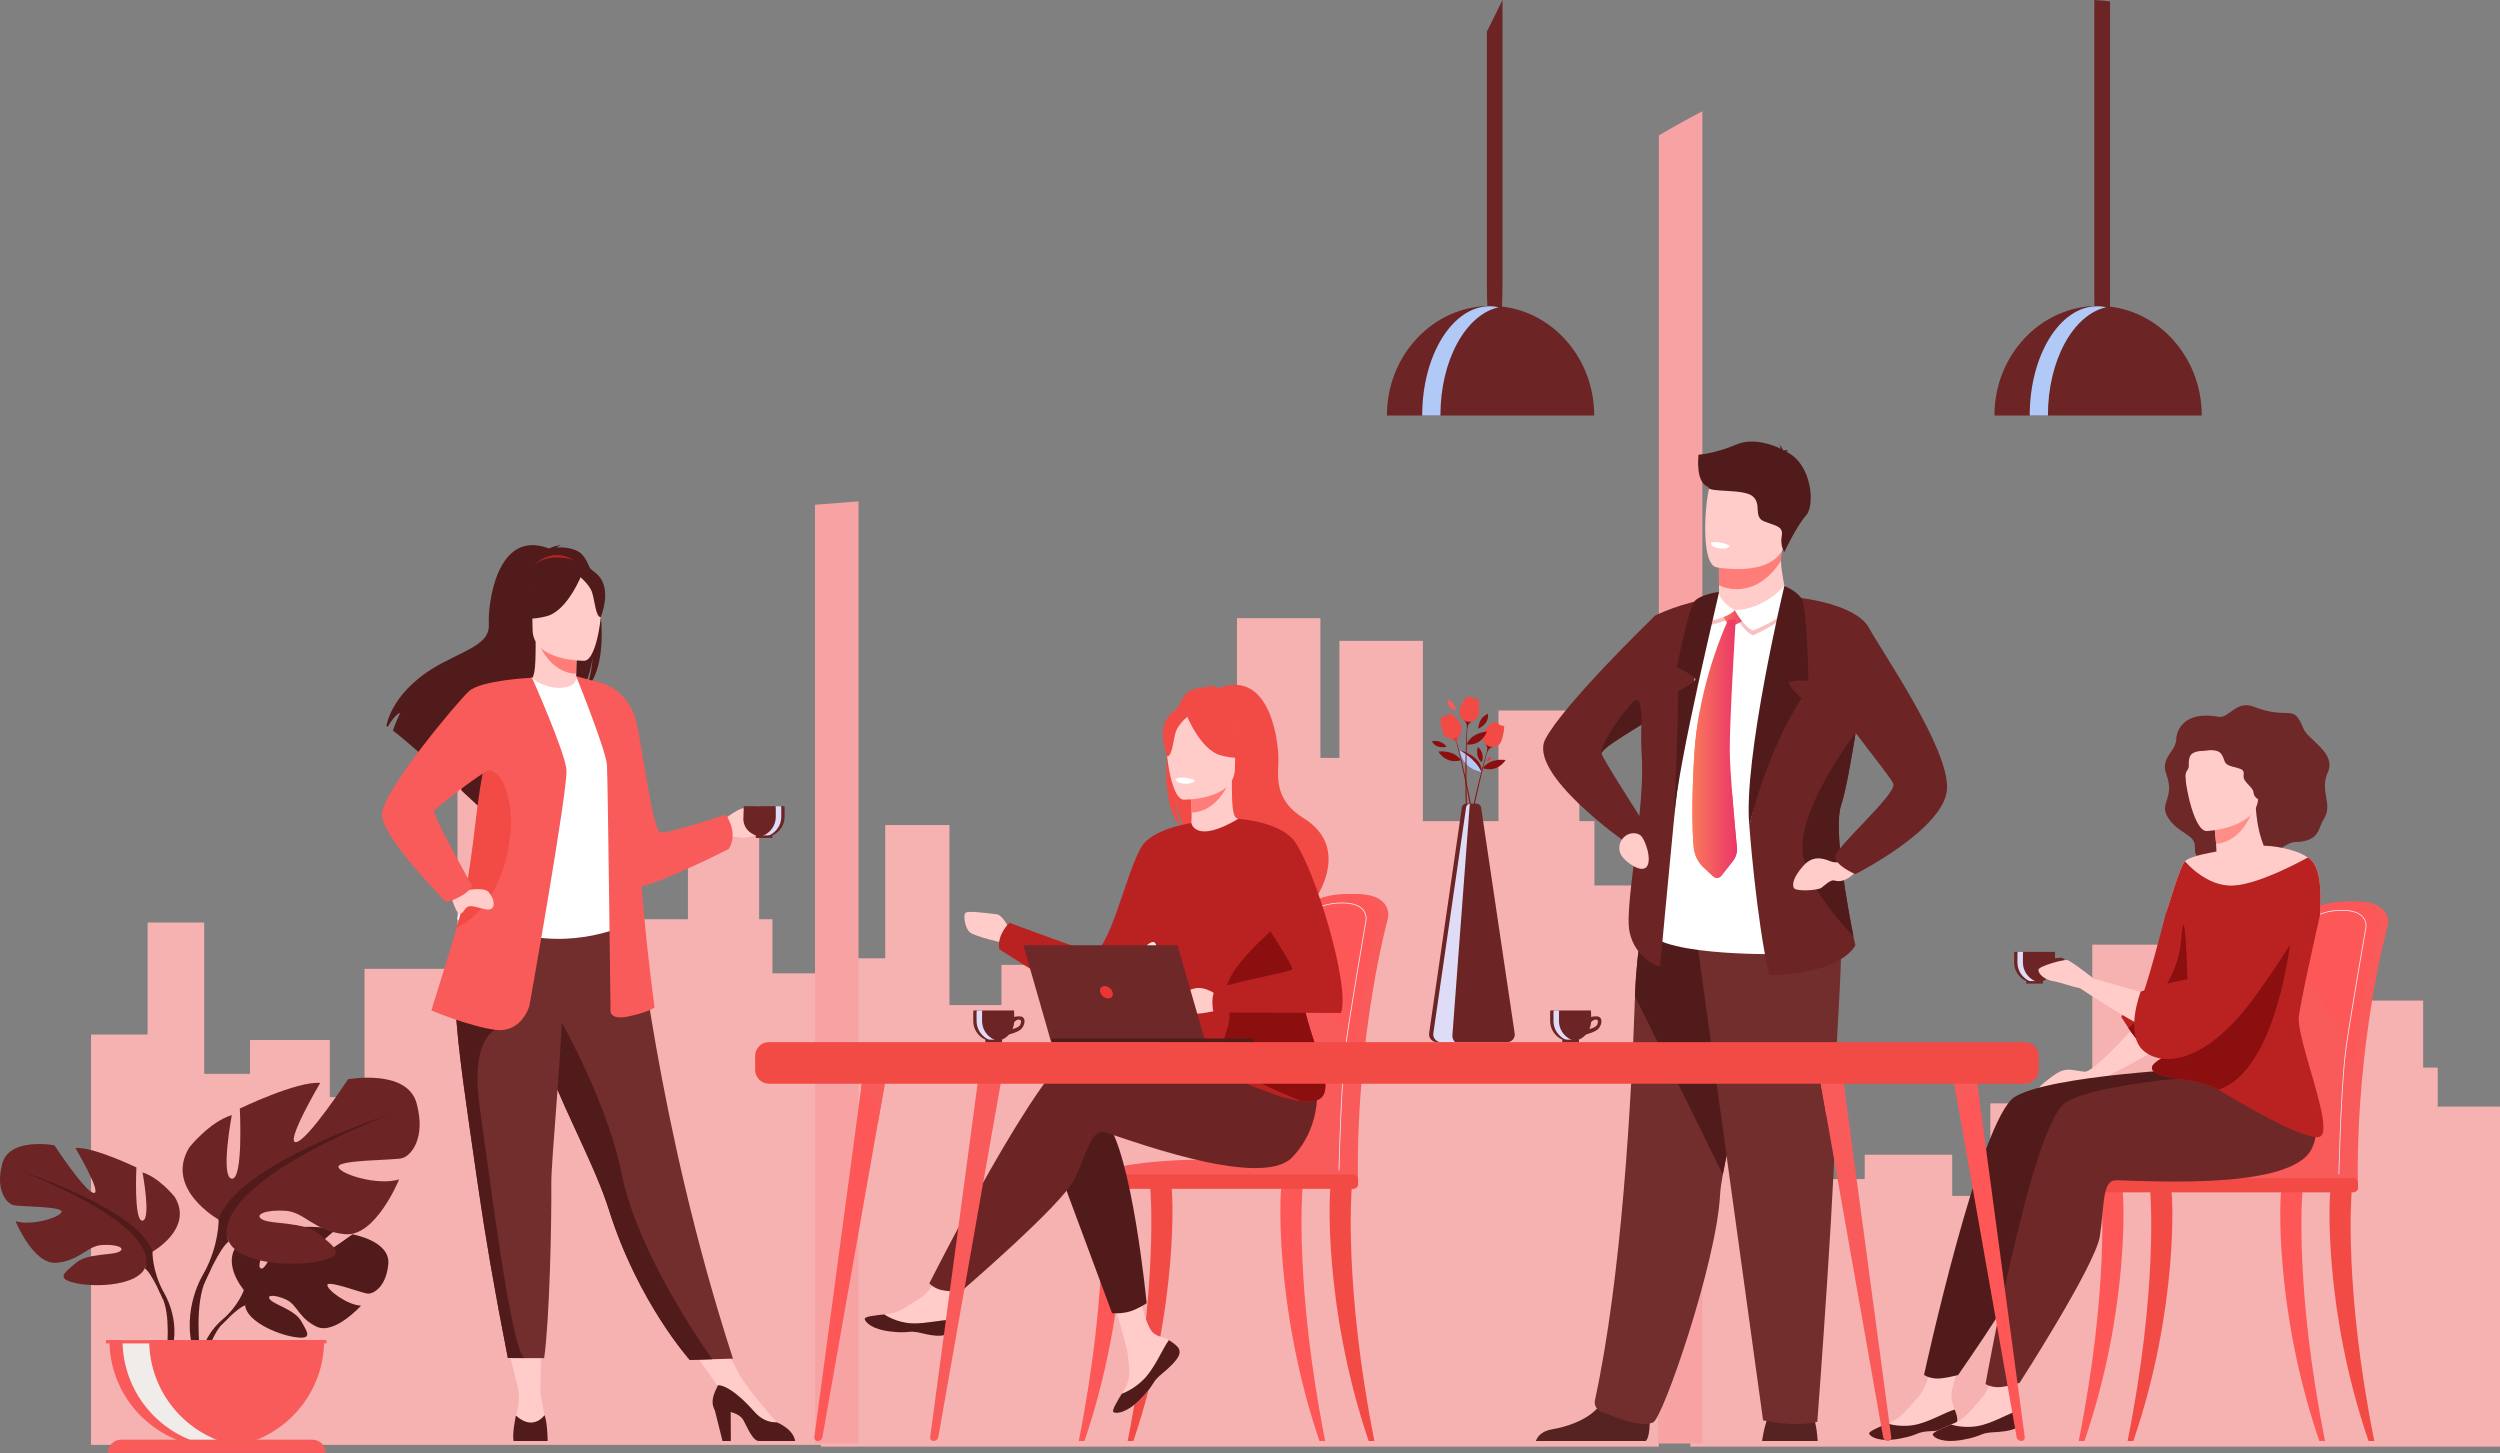 <svg width="597" height="347" viewBox="0 0 597 347" fill="none" xmlns="http://www.w3.org/2000/svg">
<rect x="0" y="0" width="597" height="347" fill="#808080" stroke="none"/>
<path d="M380.749 211.449V196.085H377.147V169.668H357.835V196.085H339.779V153.039H319.854V180.983H315.311V147.622H295.387V210.171H270.188V246.646H260.773V230.408H239.147V240.012H226.73V197.016H211.392V228.841H196.054V345.45H211.392H224.539H226.73H239.147H246.165H257.406H260.773H270.188H279.033H295.387H300.395H310.36H315.311H319.854H330.284H337.384H339.779H357.835H376.825H377.147H380.749H396.137V211.449H380.749Z" fill="#F6B1B1"/>
<path d="M596.999 264.256V345.449H403.649V274.793H418.47V255.512H433.291V281.564H445.292V275.742H466.189V285.582H475.29V263.481H499.64V225.581H518.893V245.794H523.284V228.863H542.539V254.947H559.985V238.94H578.65V254.947H582.129V264.256H596.999Z" fill="#F6B1B1"/>
<path d="M198.015 232.426V345.038H21.74V247.045H35.253V220.301H48.765V256.432H59.704V248.359H78.76V262.007H87.053V231.355H109.252V178.791H126.806V206.826H130.809V183.341H148.362V219.516H164.271V197.317H181.286V219.516H184.459V232.426H198.015Z" fill="#F6B1B1"/>
<path d="M406.523 26.578V344.711H396.136V32.349C399.507 30.351 402.962 28.424 406.523 26.578Z" fill="#F8A3A3"/>
<path d="M205.006 119.724V340.216V344.711H194.621V340.216V120.541L205.006 119.724Z" fill="#F8A3A3"/>
<path d="M358.795 0V67.65C358.795 76.162 358.012 83.106 357.054 83.106H356.806C355.848 83.106 355.065 76.162 355.065 67.65V7.545C356.311 5.028 357.555 2.51 358.795 0Z" fill="#6C2424"/>
<path d="M355.947 73.05C342.277 73.05 331.195 84.767 331.195 99.222H380.698C380.698 84.767 369.617 73.05 355.947 73.05Z" fill="#6C2424"/>
<path d="M357.919 73.369C357.207 73.214 356.482 73.132 355.745 73.132C346.838 73.132 339.618 84.813 339.618 99.222H343.966C343.966 86.006 350.041 75.087 357.919 73.369Z" fill="#B1C9F6"/>
<path d="M503.879 0.327V71.397C503.879 72.02 503.87 72.63 503.855 73.224C503.722 78.767 502.995 83.028 502.124 83.028H501.875C501.068 83.028 500.385 79.36 500.185 74.407C500.167 73.999 500.153 73.582 500.144 73.157C500.144 73.128 500.141 73.099 500.141 73.067C500.13 72.523 500.124 71.964 500.124 71.397V0C501.389 0.081 502.64 0.191 503.879 0.327Z" fill="#6C2424"/>
<path d="M501.024 73.05C487.354 73.05 476.272 84.767 476.272 99.222H525.776C525.776 84.767 514.694 73.05 501.024 73.05Z" fill="#6C2424"/>
<path d="M502.995 73.369C502.284 73.214 501.559 73.132 500.822 73.132C491.915 73.132 484.695 84.813 484.695 99.222H489.043C489.043 86.006 495.117 75.087 502.995 73.369Z" fill="#B1C9F6"/>
<path d="M58.236 308.062C58.236 308.062 51.995 300.781 57.851 296.156C57.851 296.156 62.129 293.567 65.617 293.777C65.617 293.777 60.674 302.064 62.273 302.889C63.872 303.713 67.114 293.257 67.114 293.257C67.114 293.257 76.849 292.313 79.98 293.819C79.98 293.819 71.659 300.628 73.411 301.034C75.164 301.439 84.152 294.755 84.152 294.755C84.152 294.755 93.212 296.297 92.729 301.824C92.246 307.351 89.124 309.057 87.752 308.91C86.38 308.763 78.354 305.7 78.179 306.824C78.004 307.948 82.835 311.622 86.219 311.794C86.219 311.794 79.832 318.838 75.586 316.805C71.341 314.772 70.979 311.549 68.332 310.341C65.686 309.132 63.427 309.135 64.52 310.368C65.612 311.601 70.402 312.799 71.915 315.476C73.428 318.152 74.786 319.958 70.394 319.297C66.002 318.636 58.863 315.422 58.549 311.742C58.236 308.062 58.236 308.062 58.236 308.062Z" fill="#511B1B"/>
<path d="M88.278 301.973C88.278 301.973 63.67 301.025 58.236 308.062C58.236 308.062 57.034 311.661 53.336 314.939L52.76 316.51C52.76 316.51 57.024 312.014 58.55 311.742C58.55 311.742 56.164 303.023 88.278 301.973Z" fill="#511B1B"/>
<path d="M53.336 314.939C53.336 314.939 48.054 318.845 47.688 325.824L48.646 325.91C48.646 325.91 50.333 318.693 53.382 315.871C56.431 313.049 53.336 314.939 53.336 314.939Z" fill="#511B1B"/>
<path d="M36.415 298.905C36.415 298.905 46.343 293.345 41.71 285.8C41.71 285.8 38.004 281.167 34.032 279.976C34.032 279.976 36.15 291.227 34.032 291.492C31.915 291.757 32.576 278.784 32.576 278.784C32.576 278.784 22.119 273.754 18.016 274.151C18.016 274.151 24.502 285.138 22.384 284.873C20.266 284.609 12.986 273.49 12.986 273.49C12.986 273.49 2.264 271.504 0.543 277.858C-1.178 284.212 1.602 287.388 3.19 287.785C4.779 288.183 14.971 288.05 14.706 289.374C14.442 290.697 7.558 292.815 3.72 291.624C3.72 291.624 7.956 302.081 13.515 301.552C19.075 301.022 20.796 297.581 24.237 297.316C27.679 297.051 30.194 297.978 28.473 298.904C26.752 299.831 20.928 299.208 18.148 301.571C15.368 303.934 13.118 305.391 18.28 306.449C23.443 307.508 32.709 306.847 34.562 302.875C36.415 298.905 36.415 298.905 36.415 298.905Z" fill="#6C2424"/>
<path d="M5.44 279.844C5.44 279.844 33.238 288.845 36.415 298.905C36.415 298.905 36.282 303.405 39.062 308.568V310.553C39.062 310.553 36.15 303.803 34.562 302.876C34.562 302.876 40.783 294.14 5.44 279.844Z" fill="#511B1B"/>
<path d="M39.062 308.568C39.062 308.568 43.349 315.078 40.905 323.002L39.802 322.706C39.802 322.706 40.873 313.978 38.63 309.588C36.388 305.198 39.062 308.568 39.062 308.568Z" fill="#511B1B"/>
<path d="M52.21 291.238C52.21 291.238 39.123 283.909 45.23 273.963C45.23 273.963 50.116 267.856 55.35 266.286C55.35 266.286 52.559 281.117 55.35 281.466C58.142 281.815 57.27 264.716 57.27 264.716C57.27 264.716 71.054 258.085 76.463 258.609C76.463 258.609 67.914 273.091 70.705 272.742C73.497 272.393 83.094 257.736 83.094 257.736C83.094 257.736 97.227 255.119 99.496 263.494C101.764 271.87 98.1 276.057 96.006 276.581C93.912 277.104 80.477 276.93 80.826 278.675C81.175 280.42 90.248 283.212 95.308 281.641C95.308 281.641 89.724 295.425 82.396 294.728C75.067 294.03 72.799 289.493 68.262 289.144C63.725 288.795 60.41 290.016 62.679 291.238C64.947 292.459 72.625 291.638 76.289 294.753C79.953 297.869 82.919 299.788 76.114 301.184C69.309 302.58 57.095 301.707 54.652 296.473C52.21 291.238 52.21 291.238 52.21 291.238Z" fill="#6C2424"/>
<path d="M93.04 266.111C93.04 266.111 56.397 277.977 52.209 291.238C52.209 291.238 52.384 297.17 48.72 303.975V306.593C48.72 306.593 52.558 297.694 54.652 296.472C54.652 296.472 46.451 284.956 93.04 266.111Z" fill="#511B1B"/>
<path d="M48.72 303.975C48.72 303.975 43.069 312.556 46.291 323.002L47.744 322.611C47.744 322.611 46.333 311.106 49.29 305.32C52.246 299.533 48.72 303.975 48.72 303.975Z" fill="#511B1B"/>
<path d="M51.769 345.654C65.927 345.654 77.404 334.177 77.404 320.019H26.135C26.135 334.177 37.612 345.654 51.769 345.654Z" fill="#F95A5A"/>
<path d="M58.077 345.458C57.034 345.588 55.971 345.654 54.892 345.654C40.735 345.654 29.259 334.176 29.259 320.019H35.627C35.627 333.098 45.422 343.889 58.077 345.458Z" fill="#EFECEA"/>
<path d="M77.757 346.958H25.78C25.78 345.212 27.196 343.796 28.943 343.796H74.595C76.341 343.796 77.757 345.212 77.757 346.958Z" fill="#F95A5A"/>
<path d="M77.986 320.019H25.291V320.805H77.986V320.019Z" fill="#F95A5A"/>
<path d="M544.626 265.255C545.092 253.959 546.096 244.132 547.297 237.28C549.213 226.356 550.937 220.071 550.957 220.004C551.209 219.044 554.854 215.157 562.957 215.277C571.06 215.397 570.292 220.494 570.292 220.494C570.293 220.667 570.27 220.827 570.234 220.947C570.156 221.21 562.717 247.813 563.039 282.161C563.044 282.644 563.099 283.477 563.064 284.032C563.064 284.035 544.286 284.51 544.281 284.032C543.626 281.03 543.945 272.712 544.626 265.255Z" fill="#F95A5A"/>
<path d="M542.265 281.992C542.271 282.47 542.527 282.853 542.84 282.853H542.847C543.159 282.846 543.408 282.463 543.412 281.992H559.505C559.511 282.47 559.767 282.853 560.079 282.853H560.086C560.404 282.846 560.657 282.45 560.653 281.966C560.559 272.134 561.128 262.953 561.988 254.849C564.127 234.641 568.082 221.134 568.139 220.947C568.174 220.827 568.197 220.666 568.197 220.494C568.197 220.494 568.965 215.397 560.863 215.276C552.758 215.156 549.113 219.044 548.861 220.004C548.846 220.055 547.87 223.614 546.572 230.012C546.142 232.131 545.678 234.562 545.201 237.279C544.001 244.132 542.997 253.959 542.531 265.254C541.85 272.712 541.611 278.991 542.265 281.992Z" fill="#FD5757"/>
<path d="M542.265 281.992C542.271 282.47 542.527 282.853 542.84 282.853H542.847C543.159 282.846 543.408 282.463 543.412 281.992H559.505C559.511 282.47 559.767 282.853 560.079 282.853H560.086C560.404 282.846 560.657 282.45 560.653 281.966C560.559 272.134 561.128 262.953 561.988 254.849C559.327 242.025 549.044 232.215 546.572 230.011C546.142 232.131 545.678 234.561 545.201 237.278C544.001 244.131 542.997 253.958 542.531 265.254C541.85 272.712 541.611 278.991 542.265 281.992Z" fill="#F95A5A"/>
<path d="M558.484 281.828L558.44 281.797C558.426 281.787 558.416 281.781 558.411 281.716L558.401 281.716C558.405 281.581 558.364 281.474 558.275 281.383C557.768 280.866 555.819 280.887 553.348 280.915C550.655 280.945 547.303 280.983 543.96 280.405C542.233 280.106 543.398 266.983 544.626 254.706C544.834 252.621 544.999 250.974 545.073 250.005C545.873 239.56 550.494 221.025 550.537 220.879C550.742 220.098 553.521 217.203 559.547 217.299C561.826 217.333 563.442 217.892 564.348 218.961C565.264 220.041 565.097 221.233 565.089 221.283C565.091 221.399 565.074 221.528 565.043 221.632C565.019 221.733 560.853 245.709 560.173 251.462C559.05 260.954 558.604 280.577 558.584 281.673C558.585 281.686 558.584 281.7 558.584 281.714L558.582 281.769L558.484 281.828ZM554.889 280.72C556.691 280.72 557.962 280.801 558.406 281.255C558.407 281.256 558.407 281.256 558.408 281.257C558.415 280.804 558.439 279.958 558.484 278.362C558.537 276.485 558.628 273.553 558.76 270.247C558.991 264.461 559.393 256.501 559.991 251.441C560.688 245.546 564.846 221.655 564.868 221.58C564.893 221.494 564.908 221.38 564.907 221.27C564.91 221.244 565.069 220.092 564.206 219.076C563.335 218.051 561.767 217.515 559.544 217.482C553.619 217.404 550.912 220.174 550.714 220.929C550.668 221.1 546.058 239.555 545.256 250.02C545.182 250.991 545.017 252.638 544.809 254.724C543.99 262.906 542.287 279.929 543.991 280.224C547.317 280.8 550.659 280.761 553.346 280.732C553.894 280.725 554.411 280.72 554.889 280.72Z" fill="#EBEEFC"/>
<path d="M561.843 282.854H498.749C498.749 282.854 500.219 276.989 536.758 277.863C562.616 278.481 561.843 282.854 561.843 282.854Z" fill="#F95A5A"/>
<path d="M566.978 344.112C559.663 307.583 561.544 285.168 561.553 284.886C561.571 284.324 560.52 283.813 559.955 283.795C559.383 283.785 556.858 283.629 556.566 284.11C556.183 284.74 554.71 312.358 565.613 344.112H566.978Z" fill="#F24B46"/>
<path d="M508.068 344.112C515.384 307.583 513.503 285.168 513.493 284.886C513.475 284.324 514.526 283.813 515.091 283.795C515.664 283.785 518.189 283.629 518.481 284.11C518.864 284.74 520.337 312.358 509.434 344.112H508.068Z" fill="#F24B46"/>
<path d="M496.394 344.112C503.709 307.583 501.828 285.168 501.819 284.886C501.8 284.324 502.851 283.813 503.416 283.795C503.989 283.785 506.514 283.629 506.806 284.11C507.189 284.74 508.662 312.358 497.759 344.112H496.394Z" fill="#FD5757"/>
<path d="M555.225 344.112C547.91 307.583 549.791 285.168 549.8 284.886C549.818 284.324 548.767 283.813 548.202 283.795C547.63 283.785 545.105 283.629 544.813 284.11C544.43 284.74 542.957 312.358 553.86 344.112H555.225Z" fill="#FD5757"/>
<path d="M498.546 284.726H561.97C562.59 284.726 563.097 284.219 563.097 283.599V282.465C563.097 281.846 562.59 281.338 561.97 281.338H498.546C497.926 281.338 497.419 281.846 497.419 282.466V283.599C497.419 284.219 497.926 284.726 498.546 284.726Z" fill="#F24B46"/>
<path d="M305.848 264.159C306.314 252.706 307.317 242.744 308.519 235.797C310.434 224.722 312.159 218.35 312.178 218.283C312.431 217.308 316.075 213.368 324.179 213.49C332.282 213.611 331.514 218.779 331.514 218.779C331.514 218.954 331.491 219.117 331.455 219.238C331.377 219.505 323.939 246.475 324.261 281.298C324.265 281.787 324.32 282.633 324.286 283.195C324.286 283.198 305.507 283.68 305.503 283.195C304.848 280.152 305.167 271.719 305.848 264.159Z" fill="#F95A5A"/>
<path d="M303.487 281.127C303.493 281.612 303.749 282.001 304.061 282.001H304.069C304.381 281.994 304.63 281.605 304.634 281.127H320.727C320.732 281.612 320.988 282.001 321.301 282.001H321.308C321.626 281.994 321.878 281.592 321.875 281.101C321.781 271.133 322.35 261.825 323.21 253.61C325.349 233.122 329.304 219.429 329.36 219.239C329.396 219.117 329.418 218.955 329.418 218.779C329.418 218.779 330.187 213.612 322.084 213.49C313.98 213.367 310.335 217.309 310.083 218.283C310.068 218.334 309.091 221.942 307.794 228.428C307.363 230.577 306.9 233.041 306.423 235.796C305.222 242.743 304.218 252.707 303.753 264.158C303.072 271.718 302.833 278.084 303.487 281.127Z" fill="#FD5757"/>
<path d="M303.487 281.127C303.493 281.612 303.749 282.001 304.061 282.001H304.069C304.381 281.994 304.63 281.605 304.634 281.127H320.727C320.732 281.612 320.988 282.001 321.3 282.001H321.308C321.626 281.994 321.878 281.592 321.875 281.101C321.781 271.133 322.35 261.825 323.21 253.61C320.549 240.608 310.266 230.663 307.794 228.429C307.363 230.577 306.9 233.042 306.423 235.796C305.222 242.744 304.218 252.707 303.753 264.158C303.072 271.718 302.833 278.084 303.487 281.127Z" fill="#F95A5A"/>
<path d="M319.706 280.96L319.661 280.929C319.648 280.92 319.638 280.912 319.632 280.848L319.622 280.847C319.627 280.708 319.584 280.6 319.493 280.506C318.982 279.984 317.035 280.006 314.57 280.035C311.877 280.064 308.525 280.103 305.182 279.517C303.454 279.214 304.619 265.912 305.847 253.468C306.055 251.353 306.22 249.681 306.295 248.698C307.09 238.166 311.715 219.319 311.758 219.17C311.963 218.378 314.742 215.443 320.769 215.54C323.035 215.574 324.645 216.134 325.554 217.206C326.489 218.306 326.32 219.527 326.312 219.579C326.314 219.697 326.297 219.827 326.266 219.933C326.241 220.035 322.077 244.339 321.396 250.175C320.275 259.781 319.827 279.696 319.807 280.804C319.808 280.817 319.807 280.831 319.807 280.845L319.805 280.9L319.706 280.96ZM316.112 279.837C317.91 279.837 319.178 279.92 319.625 280.377C319.627 280.378 319.628 280.38 319.629 280.381C319.636 279.922 319.66 279.064 319.705 277.447C319.758 275.544 319.849 272.571 319.981 269.219C320.213 263.353 320.614 255.284 321.213 250.154C321.909 244.189 326.067 219.957 326.089 219.88C326.115 219.793 326.129 219.678 326.129 219.566C326.131 219.54 326.292 218.358 325.411 217.323C324.537 216.296 322.974 215.758 320.767 215.725C320.675 215.724 320.583 215.723 320.494 215.723C314.762 215.723 312.132 218.466 311.937 219.219C311.891 219.392 307.279 238.114 306.479 248.712C306.405 249.697 306.24 251.369 306.031 253.486C305.213 261.78 303.511 279.036 305.214 279.335C308.54 279.918 311.883 279.88 314.569 279.85C315.117 279.843 315.633 279.837 316.112 279.837Z" fill="#EBEEFC"/>
<path d="M323.064 282.001H259.971C259.971 282.001 261.44 276.055 297.98 276.941C323.838 277.568 323.064 282.001 323.064 282.001Z" fill="#F95A5A"/>
<path d="M328.199 344.106C320.883 307.072 322.764 284.347 322.774 284.061C322.792 283.491 321.741 282.973 321.176 282.955C320.604 282.945 318.079 282.786 317.786 283.274C317.404 283.914 315.93 311.913 326.833 344.106H328.199V344.106Z" fill="#F24B46"/>
<path d="M269.29 344.106C276.606 307.072 274.724 284.347 274.715 284.061C274.697 283.491 275.748 282.973 276.313 282.955C276.885 282.945 279.41 282.786 279.702 283.274C280.085 283.914 281.558 311.913 270.655 344.106H269.29V344.106Z" fill="#F24B46"/>
<path d="M257.615 344.106C264.931 307.072 263.05 284.347 263.04 284.061C263.022 283.491 264.073 282.973 264.638 282.955C265.21 282.945 267.735 282.786 268.027 283.274C268.41 283.914 269.884 311.913 258.981 344.106H257.615V344.106Z" fill="#FD5757"/>
<path d="M316.447 344.106C309.131 307.072 311.012 284.347 311.022 284.061C311.04 283.491 309.989 282.973 309.424 282.955C308.852 282.945 306.327 282.786 306.034 283.274C305.652 283.914 304.178 311.913 315.081 344.106H316.447V344.106Z" fill="#FD5757"/>
<path d="M259.777 283.899H323.182C323.807 283.899 324.319 283.387 324.319 282.762V281.601C324.319 280.976 323.807 280.464 323.182 280.464H259.777C259.152 280.464 258.641 280.976 258.641 281.601V282.762C258.641 283.387 259.152 283.899 259.777 283.899Z" fill="#F24B46"/>
<path d="M347.028 234.105C347.028 234.105 352.242 236.221 355.947 230.904C355.947 230.904 349.932 229.884 347.028 234.105Z" fill="#EB3636"/>
<path d="M346.661 231.923C346.661 231.923 346.296 230.061 344.11 229.997C344.11 229.997 344.933 231.883 346.661 231.923Z" fill="#EB3636"/>
<path d="M347.761 221.02C347.761 221.02 350.288 221.29 351.235 218.52C351.235 218.52 348.497 218.825 347.761 221.02Z" fill="#EB3636"/>
<path d="M353.759 184.399C348.659 183.305 348.572 179.133 348.572 179.133C354.579 181.031 353.759 184.399 353.759 184.399Z" fill="#8B0F0F"/>
<path d="M354.109 183.448C354.109 183.448 357.292 184.739 359.554 181.494C359.554 181.494 355.882 180.871 354.109 183.448Z" fill="#8B0F0F"/>
<path d="M347.128 246.341L346.468 247.099C346.369 247.215 346.178 247.143 346.179 246.99C346.216 225.516 348.942 206.437 351.233 195.181C353.732 182.895 356.266 175.632 356.292 175.561C356.266 175.632 353.98 183.012 351.489 195.262C349.196 206.537 346.572 221.274 347.236 246.051C347.239 246.157 347.197 246.261 347.128 246.341Z" fill="#8B0F0F"/>
<path d="M356.249 172.633C355.436 173.287 352.321 176.073 355.342 178.222C355.342 178.222 357.658 178.955 358.425 177.171C359.011 175.809 359.169 174.291 359.211 173.648C359.222 173.48 359.096 173.338 358.929 173.323C358.751 173.307 358.513 173.267 358.275 173.175C357.989 173.064 357.843 172.631 357.456 172.536C357.213 172.476 356.966 172.425 356.683 172.45C356.524 172.464 356.374 172.533 356.249 172.633Z" fill="#F24B46"/>
<path d="M354.52 177.444C354.52 177.444 355.441 178.184 355.1 179.365L355.091 179.802C355.091 179.802 355.337 178.709 356.468 178.371C356.468 178.371 355.448 178.484 354.52 177.444Z" fill="#8B0F0F"/>
<path d="M353.759 184.399C348.659 183.305 348.572 179.133 348.572 179.133C348.572 179.133 352.612 181.352 353.759 184.399Z" fill="#B1C9F6"/>
<path d="M348.859 181.541C348.859 181.541 345.652 182.768 343.455 179.478C343.455 179.478 347.138 178.929 348.859 181.541Z" fill="#8B0F0F"/>
<path d="M354.58 244.562L355.223 245.333C355.321 245.45 355.512 245.382 355.515 245.23C355.908 223.759 353.564 204.63 351.5 193.33C349.247 180.996 346.859 173.684 346.835 173.612C346.859 173.684 348.997 181.108 351.242 193.405C353.309 204.725 355.637 219.511 354.477 244.27C354.472 244.376 354.511 244.48 354.58 244.562Z" fill="#8B0F0F"/>
<path d="M346.937 170.686C347.737 171.356 350.795 174.204 347.731 176.292C347.731 176.292 345.401 176.979 344.67 175.18C344.112 173.806 343.984 172.285 343.954 171.641C343.947 171.474 344.076 171.335 344.243 171.323C344.422 171.31 344.66 171.275 344.9 171.187C345.189 171.082 345.343 170.652 345.732 170.564C345.976 170.51 346.224 170.464 346.506 170.494C346.665 170.512 346.814 170.583 346.937 170.686Z" fill="#F24B46"/>
<path d="M348.569 175.531C348.569 175.531 347.632 176.252 347.95 177.439L347.95 177.876C347.95 177.876 347.726 176.779 346.603 176.418C346.603 176.418 347.62 176.552 348.569 175.531Z" fill="#EB3636"/>
<path d="M350.218 177.78C350.218 177.78 353.605 178.347 355.105 174.687C355.105 174.687 351.386 174.879 350.218 177.78Z" fill="#8B0F0F"/>
<path d="M357.12 240.683L356.642 241.567C356.57 241.701 356.369 241.672 356.336 241.523C351.689 220.558 350.19 201.344 349.97 189.859C349.73 177.324 350.619 169.683 350.629 169.607C350.619 169.683 349.998 177.383 350.238 189.882C350.458 201.386 351.111 216.34 357.162 240.376C357.188 240.479 357.17 240.589 357.12 240.683Z" fill="#8B0F0F"/>
<path d="M349.948 166.76C349.297 167.576 346.864 170.974 350.282 172.412C350.282 172.412 352.702 172.623 353.062 170.714C353.336 169.258 353.16 167.741 353.061 167.105C353.035 166.939 352.881 166.828 352.714 166.849C352.537 166.872 352.296 166.886 352.044 166.847C351.74 166.801 351.503 166.41 351.105 166.402C350.855 166.397 350.603 166.401 350.332 166.487C350.18 166.535 350.048 166.635 349.948 166.76Z" fill="#F24B46"/>
<path d="M349.31 171.832C349.31 171.832 350.37 172.352 350.295 173.579L350.381 174.008C350.381 174.008 350.383 172.888 351.413 172.312C351.413 172.312 350.442 172.645 349.31 171.832Z" fill="#8B0F0F"/>
<path d="M353.014 174.008C353.014 174.008 353.014 171.326 355.325 170.484C355.325 170.484 355.834 172.722 353.014 174.008Z" fill="#8B0F0F"/>
<path d="M347.586 169.698C347.586 169.698 347.654 167.652 345.761 167.062C345.761 167.062 345.305 168.967 347.586 169.698Z" fill="#F95A5A"/>
<path d="M353.796 182.01C353.865 182.07 354.783 180.019 352.915 178.372C352.915 178.372 352.134 180.566 353.796 182.01Z" fill="#8B0F0F"/>
<path d="M355.105 181.85C355.054 181.864 355.091 180.83 356.062 180.683C356.062 180.683 356.227 181.543 355.105 181.85Z" fill="#EB3636"/>
<path d="M345.424 178.372C345.424 178.372 344.605 176.675 341.982 176.97C341.982 176.97 342.376 178.79 345.424 178.372Z" fill="#8B0F0F"/>
<path d="M359.921 248.854H343.108C341.978 248.854 341.111 247.853 341.273 246.735L349.1 192.795C349.173 192.291 349.604 191.918 350.113 191.918H352.611C353.153 191.918 353.613 192.315 353.692 192.851L361.704 246.787C361.866 247.876 361.023 248.854 359.921 248.854Z" fill="#6C2424"/>
<path d="M346.833 247.223L350.987 191.931C350.54 191.991 350.177 192.337 350.11 192.795L342.284 246.735C342.122 247.853 342.989 248.855 344.119 248.855H347.479C347.046 248.465 346.784 247.873 346.833 247.223Z" fill="#DFDCF7"/>
<path d="M511.719 242.964C511.719 242.964 500.185 256.138 497.825 255.923C495.413 255.703 493.941 254.943 491.843 255.923C490.335 256.627 485.567 260.462 486.847 260.208C488.127 259.953 490.443 259.656 491.054 259.598C491.896 259.518 493.248 259.5 494.165 259.341C494.745 259.24 496.84 259.181 497.539 259.158C500.574 259.058 514.932 250.67 514.932 250.67L511.719 242.964Z" fill="#FFCCC9"/>
<path d="M492.741 228.895C492.282 228.611 491.39 228.722 490.744 228.858V227.922C490.744 227.715 490.73 227.511 490.705 227.311H481.01C480.985 227.511 480.971 227.715 480.971 227.922V229.824C480.971 232.512 483.17 234.711 485.857 234.711C487.313 234.711 488.624 234.066 489.522 233.047L489.521 233.049C489.521 233.049 491.828 232.481 492.552 231.621C493.275 230.761 493.51 229.37 492.741 228.895ZM492.229 230.654C491.984 231.286 490.885 231.626 490.342 231.759C490.559 231.259 490.694 230.718 490.732 230.15C491.067 229.692 491.596 229.424 491.983 229.494C492.329 229.557 492.539 229.853 492.229 230.654Z" fill="#6C2424"/>
<path d="M481.765 227.922V229.825C481.765 232.512 483.964 234.712 486.65 234.712C486.872 234.712 487.093 234.696 487.307 234.665C484.928 234.343 483.078 232.289 483.078 229.825V227.922C483.078 227.715 483.092 227.511 483.118 227.311H481.804C481.778 227.511 481.765 227.715 481.765 227.922Z" fill="#DFDCF7"/>
<path d="M487.848 234.285H483.859V234.883H487.848V234.285Z" fill="#6C2424"/>
<path d="M519.722 176.069C519.722 176.069 520.244 169.452 529.761 171.17C532.277 171.624 534.007 167.138 538.125 168.737C546.994 172.179 547.516 167.634 550.079 174.013C551.152 176.683 557.974 179.792 555.891 184.406C553.807 189.021 557.294 192.124 554.845 195.74C553.577 197.611 554.092 200.956 548.112 201.075C545.134 201.135 540.495 206.653 537.152 207.656C533.81 208.658 523.773 207.212 524.152 202.626C524.447 199.048 520.274 199.347 517.711 195.234C515.47 191.639 519.468 190.733 517.331 184.921C515.763 180.661 519.845 179.623 519.722 176.069Z" fill="#6F2828"/>
<path d="M467.405 338.84C467.609 341.053 464.528 341.591 460.959 341.769C457.391 341.946 458.469 342.677 453.578 343.563C448.688 344.449 446.728 343.111 446.374 342.45C446.059 341.864 448.333 340.947 450.756 339.91C451.061 339.781 451.366 339.647 451.672 339.514C454.399 338.315 455.929 335.869 458.055 333.601C460.069 331.453 461.982 324.576 461.982 324.576L468.628 323.157C468.628 323.157 466.761 329.347 466.114 331.989C465.733 333.543 466.295 335.281 466.794 336.603C467.062 337.323 467.334 338.06 467.405 338.84Z" fill="#FFCCC9"/>
<path d="M460.959 341.769C457.391 341.946 458.469 342.677 453.578 343.563C448.688 344.449 446.728 343.111 446.374 342.45C446.059 341.863 448.333 340.947 450.756 339.91L450.794 339.951C450.794 339.951 454.232 341.119 458.202 340.04C461.437 339.161 464.565 337.228 466.794 336.604C467.063 337.323 467.334 338.059 467.405 338.839C467.609 341.053 464.528 341.591 460.959 341.769Z" fill="#511B1B"/>
<path d="M526.255 255.052C526.255 255.052 489.423 256.707 481.109 261.954C472.795 267.201 459.461 328.32 459.461 328.32C459.461 328.32 460.284 328.979 462.122 329.178C463.831 329.364 467.596 328.358 467.596 328.358C467.596 328.358 486.759 301.012 488.109 294.122C489.459 287.233 489.13 281.086 492.203 280.921C495.277 280.756 533.592 285.579 539.388 275.369C545.183 265.159 526.255 255.052 526.255 255.052Z" fill="#511B1B"/>
<path d="M482.6 339.089C482.804 341.302 479.723 341.84 476.155 342.018C472.586 342.196 473.664 342.927 468.774 343.813C463.883 344.698 461.923 343.36 461.569 342.699C461.254 342.113 463.528 341.196 465.951 340.16C466.256 340.031 466.561 339.897 466.867 339.763C469.594 338.564 471.124 336.119 473.251 333.851C475.265 331.703 477.177 324.825 477.177 324.825L483.823 323.406C483.823 323.406 481.957 329.596 481.309 332.238C480.928 333.793 481.49 335.53 481.989 336.853C482.258 337.572 482.529 338.309 482.6 339.089Z" fill="#FFCCC9"/>
<path d="M476.155 342.018C472.586 342.196 473.664 342.927 468.774 343.813C463.883 344.699 461.923 343.36 461.569 342.699C461.254 342.113 463.528 341.196 465.951 340.16L465.989 340.201C465.989 340.201 469.428 341.369 473.397 340.29C476.632 339.411 479.76 337.478 481.989 336.854C482.258 337.573 482.53 338.31 482.6 339.089C482.804 341.302 479.723 341.84 476.155 342.018Z" fill="#511B1B"/>
<path d="M540.532 255.922C540.532 255.922 501.301 257.779 493.197 263.346C485.093 268.913 474.148 330.504 474.148 330.504C474.148 330.504 474.997 331.131 476.841 331.259C478.556 331.377 482.279 330.226 482.279 330.226C482.279 330.226 500.363 302.154 501.444 295.218C502.524 288.281 501.956 282.151 505.021 281.867C508.086 281.583 546.559 284.91 551.953 274.482C557.347 264.054 540.532 255.922 540.532 255.922Z" fill="#6F2828"/>
<path d="M552.275 205.797C552.26 205.776 552.243 205.758 552.225 205.737C551.914 205.386 551.542 205.064 551.13 204.778L551.116 204.768C551.116 204.768 551.116 204.768 551.113 204.768C547.908 202.529 542.182 202.049 542.182 202.049V202.053L542.181 202.054C542.181 202.053 542.181 202.051 542.181 202.05C542.181 202.05 541.555 201.991 540.564 201.946C539.813 200 538.958 197.117 538.693 192.911L538.125 193.063L528.58 195.623C528.58 195.623 529.003 198.652 529.201 201.52C529.244 202.148 529.277 202.767 529.291 203.347C529.015 203.448 523.075 204.285 521.784 205.673C520.493 207.064 517.911 216.306 517.26 217.944L554.009 218.545C554.009 218.544 554.932 208.941 552.275 205.797Z" fill="#FFCCC9"/>
<path d="M553.632 271.529C549.281 271.943 534.617 263.088 529.731 260.208C529.644 260.158 529.563 260.109 529.484 260.063C527.449 258.867 524.587 258.303 521.866 257.852C518.398 257.284 515.161 256.902 514.125 255.663C512.892 254.187 516.519 252.551 519.434 250.855C520.902 249.998 522.192 249.124 522.595 248.253C522.905 247.567 522.881 246.064 522.673 244.142V244.139C522.638 243.78 522.592 243.407 522.54 243.019C522.302 243.511 522.007 244.02 521.666 244.53C520.809 245.812 519.68 247.106 518.551 248.174C517.167 249.486 515.79 250.461 514.933 250.67C514.357 250.809 513.778 250.736 513.204 250.513C511.679 249.917 510.205 248.238 509.036 246.62C508.761 246.238 508.501 245.856 508.263 245.494C507.464 244.284 506.897 243.279 506.682 243.042C506.031 242.322 509.302 240.894 510.645 239.823C511.983 238.749 517.257 217.945 517.257 217.945C517.908 216.307 520.49 207.064 521.781 205.672C521.781 205.672 526.818 211.823 533.348 211.47C539.833 211.122 550.939 204.867 551.11 204.769C551.678 205.025 552.274 205.799 552.274 205.799C554.931 208.943 554.008 218.544 554.008 218.544C554.008 218.544 548.925 240.946 548.925 243.207C548.925 247.352 552.352 256.881 553.988 263.745C555.027 268.092 555.348 271.366 553.632 271.529Z" fill="#BA2222"/>
<path d="M528.58 195.623C528.58 195.623 529.003 198.652 529.201 201.52C534.604 201.006 537.136 195.878 538.126 193.062L528.58 195.623Z" fill="#FF8D88"/>
<path d="M526.953 198.459C526.953 198.459 539.774 197.816 539.251 189.838C538.728 181.86 540.031 176.404 531.823 176.477C523.615 176.55 522.226 179.698 521.753 182.404C521.279 185.109 523.605 198.42 526.953 198.459Z" fill="#FFCCC9"/>
<path d="M526.413 179.318C526.413 179.318 529.477 178.602 530.479 180.093C531.48 181.583 530.765 182.417 533 183.043C535.235 183.669 535.996 183.625 535.772 185.189C535.548 186.754 538.019 187.917 538.125 189.168C538.231 190.42 539.259 191.046 540.243 191.135C541.226 191.225 540.779 174.996 536.979 174.28C533.179 173.565 529.513 174.415 528.395 175.309C527.277 176.203 526.413 179.318 526.413 179.318Z" fill="#6F2828"/>
<path d="M526.414 179.318C526.414 179.318 523.433 179.109 522.896 180.808C522.36 182.507 523.075 182.909 522.315 183.937C521.555 184.966 521.995 186.789 521.995 186.789C521.995 186.789 516.101 175.935 522.315 175.219C528.53 174.504 528.366 175.771 526.414 179.318Z" fill="#6F2828"/>
<path d="M522.519 240.463C521.668 243.022 520.146 245.835 518.551 248.174C517.167 249.486 515.789 250.461 514.932 250.67C514.356 250.808 513.777 250.736 513.204 250.513C511.679 249.917 510.205 248.238 509.036 246.62C508.761 246.238 508.5 245.856 508.263 245.494C512.335 242.226 520.055 234.749 520.858 224.516C521.955 210.54 522.577 241.105 522.519 240.463Z" fill="#8B0F0F"/>
<path d="M513.204 250.513C514.625 248.345 517.517 246.209 521.665 244.53C519.755 247.39 516.487 250.293 514.932 250.67C514.356 250.808 513.777 250.736 513.204 250.513Z" fill="#EE547F"/>
<path d="M547.098 223.619C547.098 223.619 543.896 255.79 529.73 260.207C529.643 260.158 529.562 260.109 529.484 260.063C527.449 258.867 524.586 258.303 521.865 257.851C518.397 257.284 515.161 256.902 514.124 255.663C512.891 254.187 516.518 252.551 519.433 250.855C520.901 249.998 522.192 249.124 522.594 248.253C522.904 247.567 522.881 246.064 522.672 244.142V244.139C536.42 239.056 547.098 223.619 547.098 223.619Z" fill="#8B0F0F"/>
<path d="M550.703 214.092C549.219 207.404 542.486 211.241 542.486 211.241C540.153 210.709 523.021 238.477 521.649 239.106C520.487 239.639 504.698 235.053 499.904 233.641C498.667 232.67 494.318 229.295 493.557 229.238C492.668 229.171 486.727 230.698 486.764 231.641C486.801 232.584 488.192 233.968 490.385 234.317C492.047 234.582 494.867 235.677 496.664 235.95L496.664 235.951C496.664 235.951 514.09 247.821 521.508 249.269C528.186 250.572 552.186 220.779 550.703 214.092Z" fill="#FFCCC9"/>
<path d="M511.209 236.785C511.209 236.785 507.192 247.106 512.004 251.03C516.816 254.954 527.26 253.634 538.699 237.681C550.139 221.728 554.794 213.042 548.856 210.506C542.918 207.971 538.01 211.949 534.964 218.153C531.798 224.603 525.963 233.534 522.462 233.873C518.96 234.213 511.209 236.785 511.209 236.785Z" fill="#BA2222"/>
<path d="M410.496 139.772L410.505 141.33C410.505 141.33 410.081 146.204 416.081 146.915C422.082 147.629 427.003 147.535 426.84 143.774C426.3 140.863 425.331 136.343 425.291 133.934C425.276 133.039 425.337 132.089 425.504 131.016L413.877 130.784L410.452 131.343L410.496 139.772Z" fill="#FFCCC9"/>
<path d="M410.452 131.344L410.497 139.772C411.732 140.347 413.125 140.697 414.688 140.697C420.032 140.697 423.486 136.778 425.291 133.934C425.276 133.039 425.337 132.089 425.504 131.016L413.877 130.784L410.452 131.344Z" fill="#FF7D78"/>
<path d="M426.395 129.145C425.046 136.406 415.677 136.167 411.629 135.711C410.489 135.584 409.772 135.438 409.772 135.438C408.488 135.095 407.771 133.072 407.438 130.421C406.777 125.176 407.612 117.476 408.498 115.506C409.832 112.543 412.344 109.338 421.778 111.65C431.215 113.965 428.126 119.842 426.395 129.145Z" fill="#FFCCC9"/>
<path d="M434.062 344.11H420.786C420.885 343.414 421.224 341.296 421.845 339.345C422.06 338.666 422.312 338.006 422.597 337.432C423.888 334.855 432.089 336.494 432.089 336.494C432.089 336.494 432.851 337.147 433.445 339.64C433.709 340.737 433.941 342.195 434.062 344.11Z" fill="#562222"/>
<path d="M393.945 339.921C393.909 341.726 393.681 343.436 393.026 344.11H366.768C367.101 343.16 368.047 341.732 370.742 341.294C373.805 340.798 378.581 339.324 381.368 336.376C382.362 335.329 383.102 334.094 383.426 332.651C384.661 327.15 393.64 334.336 393.64 334.336C393.64 334.336 394.003 337.232 393.945 339.921Z" fill="#562222"/>
<path d="M411.41 280.464C411.045 282.478 410.813 284.13 410.751 285.314C409.916 301.597 397.045 338.827 394.743 339.695C391.18 341.039 385.571 338.182 382.635 337.247C381.419 336.859 380.598 335.632 380.869 334.388C387.244 305.084 389.586 262.888 390.438 237.905C390.869 225.322 393.029 216.63 393.029 216.63C393.029 216.63 424.422 208.254 424.609 218.849C424.774 228.226 414.21 264.997 411.41 280.464Z" fill="#722D2D"/>
<path d="M411.41 280.464L390.438 237.905C390.869 225.322 393.029 216.63 393.029 216.63C393.029 216.63 424.422 208.254 424.609 218.849C424.774 228.225 414.21 264.996 411.41 280.464Z" fill="#511B1B"/>
<path d="M404.425 218.887L421.021 339.168C421.021 339.168 428.309 340.926 433.977 339.52C433.977 339.52 438.836 275.548 438.431 260.083C438.026 244.618 441.918 218.7 437.543 215.842C433.167 212.984 404.425 218.887 404.425 218.887Z" fill="#722D2D"/>
<path d="M405.603 108.595C405.603 108.595 409.756 108.276 414.654 106.146C418.629 104.418 423.645 106.321 425.273 107.179C425.229 106.917 425.124 106.558 424.876 106.199C424.876 106.199 425.607 106.718 425.715 107.442C425.79 107.498 425.824 107.536 425.804 107.549C425.804 107.549 426.633 107.397 427.165 107.637C427.165 107.637 426.793 107.584 426.659 107.823C426.645 107.849 426.624 107.87 426.6 107.889C432.801 110.886 433.374 120.687 431.378 122.954C428.977 125.683 426.098 131.827 426.098 131.827C426.098 131.827 425.049 130.376 425.485 127.975C425.922 125.574 423.848 125.574 421.229 124.482C418.61 123.391 420.792 120.335 418.501 118.48C416.209 116.624 407.805 117.716 407.914 116.297C404.795 115.161 405.603 108.915 405.603 108.595Z" fill="#511B1B"/>
<path d="M428.255 145.864L424.434 227.848C424.434 227.848 392.544 228.369 393.455 221.152C394.365 213.935 404.949 148.375 404.949 148.375L428.255 145.864Z" fill="white"/>
<path d="M439.641 192.334C437.743 198.026 441.321 217.125 442.596 223.595C442.876 224.963 443.063 225.772 443.063 225.772C438.646 232.957 422.471 232.864 422.471 232.864C419.361 219.115 417.743 197.218 417.743 197.218L430.154 142.815L445.769 157.248C445.769 157.248 444.586 166.051 443.125 175.009C441.974 182.101 440.667 189.317 439.641 192.334Z" fill="#6C2424"/>
<path d="M413.102 130.339C413.102 130.339 412.798 131.276 410.435 130.934C410.435 130.934 408.451 130.647 408.598 129.603C408.598 129.603 410.593 129.015 413.102 130.339Z" fill="white"/>
<path d="M395.177 147.033C395.177 147.033 395.174 147.046 395.17 147.067C394.416 147.798 373.127 168.468 369.003 176.564C364.803 184.776 388.194 201.136 388.194 201.136C388.194 201.136 389.7 201.731 390.744 201.498C389.642 210.578 388.403 218.957 389.137 222.533C390.463 228.997 396.441 231.167 396.441 230.67C396.441 230.512 398.628 207.182 399.816 195.009C402.363 168.908 408.74 142.981 408.74 142.981C401.778 143.704 395.177 147.033 395.177 147.033ZM382.502 180.11C382.471 180.078 382.471 180.016 382.471 179.986C382.471 178.803 386.981 176.19 391.864 173.112C391.927 173.05 391.958 173.018 391.958 173.018C391.961 173.016 391.964 173.014 391.967 173.012C391.881 175.527 391.89 177.996 392.04 180.293C392.317 184.555 392.007 189.648 391.491 194.835C389.166 191.204 382.956 181.447 382.502 180.11Z" fill="#6C2424"/>
<path d="M429.16 142.717C429.199 141.935 425.493 140.854 425.493 140.854C425.493 140.854 421.251 146.735 414.263 146.836C414.263 146.836 416.254 150.712 418.601 151.716C418.601 151.716 428.929 147.363 429.16 142.717Z" fill="#F8C0C0"/>
<path d="M414.262 146.699C414.262 146.699 410.56 144.504 410.547 142.125C410.547 142.125 408.157 141.826 407.112 142.985C407.112 142.985 406.235 147.063 407.399 149.431C407.399 149.431 412.73 148.619 414.262 146.699Z" fill="#F8C0C0"/>
<path d="M416.775 146.346L411.755 145.143C411.755 145.143 411.099 145.2 411.118 146.018C411.136 146.836 412.531 149.225 413.15 149.416C413.768 149.607 417.963 148.001 416.775 146.346Z" fill="url(#paint0_linear_221_4247)"/>
<path d="M428.575 142.313C428.614 141.531 426.106 139.919 426.106 139.919C426.106 139.919 421.251 145.593 414.263 145.695C414.263 145.695 416.254 149.57 418.601 150.574C418.601 150.574 428.344 146.96 428.575 142.313Z" fill="white"/>
<path d="M414.262 145.694C414.262 145.694 410.518 143.71 410.505 141.33C410.505 141.33 408.245 142.325 407.201 143.484C407.201 143.484 406.234 146.058 407.398 148.427C407.398 148.427 412.73 147.614 414.262 145.694Z" fill="white"/>
<path d="M404.448 202.246C404.62 204.161 405.498 205.944 406.913 207.248L409.137 209.296C409.695 209.811 410.573 209.74 411.042 209.144L413.797 205.645C414.535 204.707 414.882 203.52 414.77 202.332C414.512 199.685 414.032 194.585 413.648 189.662C413.335 185.674 413.084 181.799 413.065 179.442C413.005 171.916 414.498 147.917 414.498 147.917L412.694 148.011C412.694 148.011 408.213 157.327 405.866 170.002C405.288 173.122 404.841 176.444 404.619 179.884C404.619 179.884 403.678 193.591 404.448 202.246Z" fill="url(#paint1_linear_221_4247)"/>
<path d="M404.448 202.246C404.62 204.161 405.498 205.944 406.913 207.248L409.137 209.296C409.695 209.811 410.573 209.74 411.042 209.144L413.797 205.645C414.535 204.707 414.882 203.52 414.77 202.332C414.512 199.685 414.032 194.585 413.648 189.662C408.662 184.061 406.641 176.32 405.866 170.002C405.288 173.123 404.841 176.444 404.619 179.884C404.619 179.884 403.678 193.591 404.448 202.246Z" fill="url(#paint2_linear_221_4247)"/>
<path d="M386.703 202.468C386.703 200.378 388.541 198.701 390.607 199.014C391.181 199.102 391.698 199.338 392.057 199.815C393.478 201.708 394.831 207.214 392.312 207.471C391.286 207.576 389.969 206.857 388.954 206.086C387.924 205.303 386.703 204.076 386.703 202.782V202.468Z" fill="#FFCCC9"/>
<path d="M442.597 223.595C438.024 218.836 430.124 209.473 430.404 201.789C430.777 191.027 443.125 175.009 443.125 175.009C441.974 182.101 440.668 189.317 439.642 192.334C437.744 198.026 441.322 217.125 442.597 223.595Z" fill="#511B1B"/>
<path d="M442.453 204.875C442.453 204.875 439.166 206.518 437.17 205.697C435.175 204.875 432.827 204.258 430.596 206.797C428.366 209.336 427.897 211.097 428.366 212.036C428.836 212.975 434.036 212.623 434.899 212.036C435.762 211.449 437.126 210.004 437.992 210.256C440.381 210.95 442.392 209.128 443.518 207.677C444.198 206.801 442.365 206.377 442.453 204.875Z" fill="#FFCCC9"/>
<path d="M430.154 142.815C430.154 142.815 443.246 144.264 446.334 149.966C449.422 155.667 465.477 178.773 464.951 188.375C464.425 197.978 443.05 208.745 443.05 208.745C443.05 208.745 438.316 206.745 438.245 204.593C438.174 202.44 453.022 189.576 452.122 187.175C451.222 184.775 434.872 165.788 433.294 159.528C431.717 153.266 430.154 142.815 430.154 142.815Z" fill="#6C2424"/>
<path d="M391.958 173.017C391.958 173.017 391.927 173.049 391.864 173.112C386.981 176.19 382.471 178.803 382.471 179.985C381.818 177.901 388.163 169.191 390.216 167.419C392.3 165.615 391.958 173.017 391.958 173.017Z" fill="#511B1B"/>
<path d="M426.105 139.919C426.105 139.919 416.166 181.548 417.748 197.229C417.748 197.229 421.402 180.472 430.196 166.745C430.196 166.745 426.987 163.923 427.161 162.883C427.161 162.883 429.543 162.176 431.854 162.652C431.854 162.652 431.599 144.707 430.158 142.812C428.717 140.916 426.105 139.919 426.105 139.919Z" fill="#511B1B"/>
<path d="M410.506 141.33C410.708 141.211 400.656 182.009 399.815 195.009C399.815 195.009 400.812 171.81 400.714 165.124C400.714 165.124 404.842 162.939 404.842 162.172C404.842 161.406 400.438 159.332 400.438 159.332C400.438 159.332 403.227 145.045 404.749 143.471C406.27 141.897 410.506 141.33 410.506 141.33Z" fill="#511B1B"/>
<path d="M281.217 321.648C281.742 322.25 281.809 322.923 281.549 323.641C281.549 323.644 281.547 323.648 281.544 323.651C281.063 324.979 279.475 326.463 277.63 327.945C277.394 328.135 277.184 328.308 277.002 328.468C276.954 328.51 276.906 328.552 276.86 328.595C276.823 328.627 276.787 328.661 276.752 328.693C275.032 330.279 275.679 330.642 272.588 333.86C269.064 337.527 266.637 337.593 265.947 337.259C265.363 336.974 266.55 335.03 267.865 332.844C267.928 332.738 267.991 332.631 268.056 332.525C268.231 332.234 268.405 331.939 268.579 331.647C270.12 329.016 269.724 327.782 269.359 323.867C269.062 320.685 264.409 306.092 264.409 306.092L271.163 304.929C271.163 304.929 273.197 316.549 275.438 318.339C276.636 319.292 277.977 319.304 279.129 320.012C279.211 320.061 279.29 320.111 279.369 320.163C280.023 320.597 280.69 321.045 281.217 321.648Z" fill="#FFCCC9"/>
<path d="M281.216 321.648C281.741 322.25 281.809 322.923 281.548 323.641C281.548 323.644 281.546 323.648 281.543 323.651C280.955 324.978 279.406 326.454 277.623 327.931C277.39 328.124 277.184 328.302 277.001 328.468C276.953 328.51 276.905 328.552 276.86 328.595C276.823 328.627 276.787 328.661 276.752 328.693C275.031 330.279 275.679 330.642 272.588 333.86C269.063 337.527 266.637 337.593 265.947 337.259C265.363 336.974 266.549 335.029 267.864 332.843C268.55 332.592 271.737 331.298 274.146 328.214C276.268 325.506 277.684 322.027 279.129 320.012C279.21 320.061 279.29 320.111 279.368 320.163C280.023 320.597 280.69 321.045 281.216 321.648Z" fill="#511B1B"/>
<path d="M226.758 317.43C226.341 319.515 223.369 319.167 220.049 318.356C216.729 317.545 217.518 318.509 212.793 317.986C208.068 317.463 206.637 315.701 206.492 314.999C206.363 314.375 208.698 314.155 211.203 313.867C211.517 313.832 211.834 313.793 212.15 313.753C214.977 313.399 217.048 311.574 219.616 310.076C222.049 308.657 225.679 302.874 225.679 302.874L232.159 303.387C232.159 303.387 228.759 308.552 227.444 310.798C226.67 312.118 226.711 313.865 226.808 315.213C226.858 315.947 226.906 316.696 226.758 317.43Z" fill="#FFCCC9"/>
<path d="M220.049 318.356C216.729 317.544 217.518 318.509 212.793 317.986C208.068 317.463 206.637 315.701 206.492 314.998C206.363 314.375 208.698 314.155 211.203 313.867L211.226 313.915C211.226 313.915 214.06 315.924 217.993 316.018C221.199 316.096 224.594 315.178 226.808 315.214C226.858 315.947 226.906 316.696 226.758 317.43C226.341 319.515 223.369 319.167 220.049 318.356Z" fill="#511B1B"/>
<path d="M241.177 222.254C241.177 222.254 239.633 218.471 237.935 218.317C236.236 218.163 230.832 217.313 230.446 218.085C230.061 218.857 230.446 221.636 231.604 222.64C232.762 223.643 239.942 225.265 239.942 225.265L241.177 222.254Z" fill="#FFCCC9"/>
<path d="M251.591 275.995L265.557 313.579C265.557 313.579 267.702 313.787 269.759 313.194C271.652 312.649 273.821 311.216 273.821 311.216C273.821 311.216 270.357 275.128 264.005 267.622C257.654 260.116 251.591 275.995 251.591 275.995Z" fill="#511B1B"/>
<path d="M306.829 260.79C306.829 260.79 266.7 247.221 257.75 250.108C248.8 252.995 221.929 306.458 221.929 306.458C221.929 306.458 222.535 307.264 224.19 307.885C225.73 308.463 229.457 308.426 229.457 308.426C229.457 308.426 253.708 287.639 256.595 281.577C259.482 275.514 260.637 269.74 263.524 270.317C266.411 270.895 300.767 284.463 308.561 276.38C316.356 268.296 314.318 257.793 314.318 257.793L306.829 260.79Z" fill="#6C2424"/>
<path d="M282.306 197.666C281.665 196.342 280.949 193.992 280.598 189.803C280.652 190.219 281.374 195.503 283.406 198.494C291.751 203.973 307.748 222.269 307.431 225.735C307.431 225.735 313.066 216.179 313.163 216.122C313.163 216.122 323.557 202.905 311.238 195.334C304.977 191.486 305.009 186.548 305.271 182.258C305.534 177.968 303.563 159.501 291.021 164.334C291.021 164.334 289.009 163.44 288.107 163.574C288.107 163.574 288.844 163.715 289.218 164.101C287.764 164.015 285.685 164.123 283.951 165.109C279.353 167.721 275.239 191.161 282.306 197.666Z" fill="#F24B46"/>
<path d="M283.9 198.766C283.858 198.785 287.929 200.899 290.992 200.061C293.872 199.275 295.755 195.54 295.715 195.532C294.495 195.29 294.143 193.614 294.169 186.41L293.618 186.518L284.345 188.355C284.345 188.355 284.556 191.273 284.562 194.022C284.568 196.33 284.428 198.519 283.9 198.766Z" fill="#FFCCC9"/>
<path d="M284.345 188.354C284.345 188.354 284.556 191.273 284.562 194.022C289.751 193.875 292.494 189.142 293.618 186.518L284.345 188.354Z" fill="#FF7D78"/>
<path d="M294.575 185.509C294.575 185.509 297.295 181.212 297.947 177.538C298.413 174.916 297.077 165.193 287.307 166.593C287.307 166.593 284.469 166.873 281.802 168.674C279.681 170.107 276.619 173.2 280.043 181.684L280.932 184.55L294.575 185.509Z" fill="#F24B46"/>
<path d="M282.612 190.958C282.612 190.958 294.889 191.161 294.897 183.513C294.905 175.866 296.496 170.742 288.657 170.289C280.819 169.836 279.293 172.753 278.669 175.305C278.046 177.856 279.418 190.708 282.612 190.958Z" fill="#FFCCC9"/>
<path d="M283.066 170.101C283.066 170.101 286.428 179.073 291.587 180.4C296.745 181.726 298.983 180.344 298.983 180.344C298.983 180.344 295.026 177.201 294.205 171.713C294.205 171.713 285.602 165.831 283.066 170.101Z" fill="#F24B46"/>
<path d="M283.899 170.83C283.899 170.83 281.389 172.833 280.777 174.78C280.164 176.727 279.889 180.736 278.721 180.6C278.721 180.6 276.188 174.502 279.034 171.052C282.052 167.394 283.899 170.83 283.899 170.83Z" fill="#F24B46"/>
<path d="M316.243 261.001C315.581 262.84 313.55 263.313 310.828 262.994C305.639 262.387 297.93 258.904 292.376 256.494C283.906 252.823 280.057 256.272 277.362 253.936C274.668 251.599 280.442 246.404 275.438 222.281C273.74 214.1 284.496 196.562 284.496 196.562C284.496 196.562 285.425 201.639 295.715 195.532C296.079 195.317 300.128 201.314 304.03 208.707C308.33 216.864 312.449 226.717 311.238 231.795C308.929 241.475 318.167 255.66 316.243 261.001Z" fill="#BA2222"/>
<path d="M284.495 196.562L278.151 222.584C278.151 222.584 277.362 223.989 276.125 225.989C273.22 230.686 267.844 238.664 264.403 239.474C262.705 239.875 259.094 238.462 255.098 236.443C247.543 232.626 238.611 226.644 238.611 226.644C238.033 223.179 241.047 220.356 241.047 220.356C241.047 220.356 259.14 227.156 260.938 227.285C264.855 227.564 268.841 208.659 272.502 202.359C275.149 197.803 284.495 196.562 284.495 196.562Z" fill="#BA2222"/>
<path d="M285.341 186.322C285.341 186.322 285.112 187.294 282.695 187.144C282.695 187.144 280.666 187.019 280.728 185.951C280.728 185.951 282.695 185.191 285.341 186.322Z" fill="white"/>
<path d="M316.243 261.002C315.58 262.84 313.55 263.313 310.828 262.994C307.236 261.429 291.721 255.418 291.894 251.345C292.152 245.315 294.878 245.122 292.953 237.679C291.407 231.703 305.743 220.59 308.03 218.175C312.33 226.332 312.449 226.718 311.238 231.795C308.928 241.475 318.167 255.66 316.243 261.002Z" fill="#8B0F0F"/>
<path d="M276.125 225.99C273.221 230.687 267.845 238.665 264.403 239.475C262.705 239.875 259.095 238.463 255.099 236.444C258.015 237.196 260.848 237.175 263.6 236.909C266.584 236.621 267.45 232.964 272.165 227.478C275.224 223.921 275.975 224.816 276.125 225.99Z" fill="#EFECEA"/>
<path d="M290.499 237.535C290.499 237.535 287.901 235.514 285.447 235.995C282.993 236.476 281.79 238.16 281.886 238.93C281.982 239.7 283.282 241.866 285.158 242.058C287.035 242.251 292.376 240.903 292.376 240.903L290.499 237.535Z" fill="#FFCCC9"/>
<path d="M295.715 195.532C295.715 195.532 305.721 196.149 309.185 200.98C314.061 207.781 322.53 235.546 320.221 241.897L289.777 241.769C289.777 241.769 289.039 238.32 290.066 236.652C291.092 234.984 307.774 232.29 308.544 231.52C309.314 230.75 298.92 216.507 298.92 214.197C298.92 211.887 295.715 195.532 295.715 195.532Z" fill="#BA2222"/>
<path d="M287.887 248.905H251.031L244.387 225.735H281.186L287.887 248.905Z" fill="#6F2828"/>
<path d="M299.34 248.003H251.157V248.906H299.34V248.003Z" fill="#511B1B"/>
<path d="M262.734 236.944C262.5 236.13 262.971 235.47 263.786 235.47C264.6 235.47 265.45 236.13 265.683 236.944C265.917 237.759 265.446 238.419 264.631 238.419C263.817 238.419 262.967 237.759 262.734 236.944Z" fill="#EB3636"/>
<path d="M172.078 196.324C172.078 196.324 176.107 193.031 177.554 193.014C179.001 192.996 181.751 192.273 181.643 192.743C181.534 193.214 179.218 193.829 179.616 194.046C180.014 194.263 183.379 193.358 184.32 193.901C185.261 194.444 187.468 196.687 185.695 197.664C183.922 198.641 178.603 200.197 177.228 200.016C175.853 199.835 172.741 199.618 172.741 199.618L172.078 196.324Z" fill="#FFCCC9"/>
<path d="M120.628 318.751L124.007 332.982L129.067 332.953L129.253 318.751H120.628Z" fill="#FFCCC9"/>
<path d="M163.197 319.358L172.81 332.982L176.557 328.171L170.772 317.485L163.197 319.358Z" fill="#FFCCC9"/>
<path d="M143.497 147.297C143.497 147.294 143.497 147.294 143.497 147.294C143.497 147.259 143.494 147.224 143.488 147.19C143.425 146.481 143.344 145.78 143.248 145.083C143.248 145.08 143.248 145.08 143.248 145.08C142.958 142.946 142.542 140.894 142.035 139.062C141.743 138.011 141.424 137.03 141.08 136.147C141.028 136.011 140.976 135.883 140.926 135.753L140.923 135.75C140.101 133.744 139.163 132.303 138.205 131.758C136.457 130.765 134.364 130.658 132.899 130.742C133.276 130.354 134.02 130.212 134.02 130.212C133.111 130.076 131.084 130.977 131.084 130.977C118.452 126.111 116.466 144.709 116.733 149.031C116.996 153.353 112.486 154.762 105.915 158.166C93.376 164.662 92.275 173.36 92.275 173.36C92.371 173.418 92.475 173.485 92.582 173.56C93.205 172.507 94.487 170.527 95.567 170.229C95.523 170.324 94.29 172.952 93.827 174.458C95.41 175.665 97.579 177.491 99.923 179.538C99.923 179.538 99.923 179.538 99.926 179.541C103.064 182.276 106.512 185.4 109.27 187.93C109.25 187.064 109.285 185.84 109.6 185.191L110.127 188.364L110.197 188.778C111.957 190.396 113.343 191.687 114.047 192.347C114.119 192.413 114.183 192.474 114.241 192.526C114.446 192.717 114.556 192.822 114.556 192.822C114.455 191.713 116.012 189.093 118.452 185.863C118.62 185.637 118.797 185.408 118.976 185.177C119.761 184.158 120.626 183.09 121.55 181.993C121.882 181.596 122.218 181.2 122.565 180.797C122.565 180.794 122.568 180.794 122.568 180.794C122.846 180.47 123.127 180.149 123.416 179.822L123.419 179.819C124.103 179.043 124.806 178.265 125.521 177.486C127.374 175.468 129.313 173.48 131.206 171.673C133.956 169.042 136.605 166.793 138.753 165.383C138.833 165.265 138.912 165.143 138.984 165.018C139.383 164.373 139.725 163.641 140.017 162.888C140.107 162.662 140.191 162.433 140.269 162.205C141.112 159.788 141.488 157.321 141.569 156.734C141.364 159.159 141.034 160.963 140.669 162.309C140.588 162.604 140.506 162.876 140.423 163.128V163.131C140.235 163.701 140.046 164.167 139.861 164.549C140.229 164.211 140.565 163.828 140.874 163.403C141.077 163.125 141.268 162.829 141.445 162.517C143.555 158.841 144.009 152.956 143.497 147.297Z" fill="#511B1B"/>
<path d="M138.256 165.658C138.298 165.676 134.198 167.806 131.113 166.962C128.212 166.171 126.316 162.409 126.356 162.4C127.585 162.156 127.939 160.468 127.913 153.212L128.468 153.322L137.808 155.171C137.808 155.171 137.595 158.111 137.589 160.879C137.583 163.204 137.724 165.409 138.256 165.658Z" fill="#FFCCC9"/>
<path d="M127.694 134.804C127.694 134.804 132.302 129.899 138.086 134.553C138.086 134.553 134.719 133.971 127.694 134.804Z" fill="#BA2222"/>
<path d="M137.807 155.171C137.807 155.171 137.595 158.111 137.588 160.88C132.362 160.732 129.6 155.965 128.468 153.322L137.807 155.171Z" fill="#FF7D78"/>
<path d="M127.504 152.305C127.504 152.305 124.765 147.978 124.107 144.278C123.638 141.636 124.984 131.843 134.824 133.254C134.824 133.254 137.682 133.535 140.369 135.35C142.505 136.793 145.589 139.908 142.141 148.453L141.245 151.34L127.504 152.305Z" fill="#511B1B"/>
<path d="M175.033 324.437L170.082 324.588L164.723 324.752C164.723 324.752 152.346 310.971 145.403 288.88C145.241 288.366 145.07 287.847 144.889 287.321C141.09 276.241 133.212 262.334 129.061 249.746C128.401 247.741 127.807 245.854 127.275 244.067C127.105 243.495 126.939 242.933 126.781 242.38C123.722 231.751 122.836 224.772 122.02 217.315L151.994 217.555C151.994 217.556 156.833 268.471 175.033 324.437Z" fill="#722D2D"/>
<path d="M147.797 200.331C147.722 214.595 149.89 220.715 149.89 220.715C149.89 220.715 137.056 227.236 121.802 222.436C121.622 222.379 109.172 219.538 109.172 219.538C109.427 218.96 111.697 209.348 111.946 208.818C115.166 201.902 117.612 198.869 117.994 196.743C118.702 192.774 118.718 188.666 118.365 184.793C117.434 174.538 114.666 166.026 114.666 166.026C118.822 165.08 122.714 163.419 127.04 161.796C128.035 163.036 131.077 164.332 133.715 164.273C136.754 164.206 137.739 162.905 137.581 161.485C140.819 163.287 143.403 164.989 143.403 164.989C146.155 169.769 151.736 174.411 152.14 181.743C152.24 183.547 147.799 199.932 147.797 200.331Z" fill="white"/>
<path d="M139.554 157.794C139.554 157.794 127.188 157.998 127.18 150.295C127.172 142.593 125.57 137.432 133.464 136.976C141.359 136.52 142.896 139.457 143.524 142.028C144.152 144.598 142.77 157.542 139.554 157.794Z" fill="#FFCCC9"/>
<path d="M139.095 136.787C139.095 136.787 135.71 145.824 130.514 147.16C125.318 148.496 123.064 147.104 123.064 147.104C123.064 147.104 127.05 143.938 127.877 138.411C127.877 138.411 136.541 132.486 139.095 136.787Z" fill="#511B1B"/>
<path d="M138.256 137.52C138.256 137.52 140.784 139.538 141.401 141.499C142.017 143.461 142.294 147.498 143.471 147.361C143.471 147.361 146.022 141.219 143.155 137.745C140.116 134.06 138.256 137.52 138.256 137.52Z" fill="#511B1B"/>
<path d="M123.836 332.187C123.836 332.187 124.244 335.005 123.192 338.02C123.192 338.02 122.364 341.794 126.08 341.865C129.797 341.935 130.709 341.584 130.288 339.27C129.867 336.955 129.067 332.953 129.067 332.953L123.836 332.187Z" fill="#FFCCC9"/>
<path d="M130.78 344.106H122.638C122.305 342.433 123.042 338.861 123.164 338.175C123.172 338.123 123.181 338.085 123.187 338.059C123.19 338.033 123.193 338.022 123.193 338.022C127.399 341.877 130.033 337.923 130.033 337.923C130.036 337.929 130.039 337.935 130.041 337.944C130.658 339.455 130.788 343.515 130.78 344.106Z" fill="#511B1B"/>
<path d="M185.514 339.648C185.514 339.648 178.661 332.041 176.557 328.171L171.462 330.782L182.853 341.479L185.518 341.128L185.514 339.648Z" fill="#FFCCC9"/>
<path d="M189.867 344.106C189.867 344.106 181.382 344.106 181.246 344.106C179.976 344.106 178.963 342.002 177.595 339.267C177.036 338.148 175.779 337.531 174.492 337.193L174.525 344.106H172.536L170.704 336.795C169.49 334.565 170.608 332.543 171.462 330.782C172.455 330.78 175.127 331.459 180.189 337.163C181.853 339.036 183.69 339.705 185.514 339.648C185.54 339.665 185.565 339.677 185.59 339.688C189.798 341.581 189.867 344.106 189.867 344.106Z" fill="#511B1B"/>
<path d="M170.082 324.588L164.724 324.752C164.724 324.752 152.346 310.971 145.403 288.879C145.241 288.366 145.071 287.846 144.89 287.32C141.09 276.241 133.213 262.333 129.062 249.745C128.401 247.74 127.808 245.853 127.276 244.067C127.105 243.494 126.939 242.933 126.781 242.379L131.195 239.03C131.195 239.03 144.448 260.49 148.551 280.686C152.115 298.229 166.388 319.338 170.082 324.588Z" fill="#511B1B"/>
<path d="M131.655 282.568C131.731 292.389 131.234 314.969 129.955 324.316H125.209C122.585 324.316 121.276 324.279 121.276 324.279C118.068 308.026 115.785 294.577 114.123 282.988C112.759 273.479 111.548 265.326 110.616 258.307C109.677 251.244 109.025 245.33 108.791 240.333C108.756 239.546 108.728 238.78 108.714 238.037C108.699 237.291 108.695 236.565 108.701 235.86L134.601 233.335C134.275 250.544 131.613 276.86 131.655 282.568Z" fill="#722D2D"/>
<path d="M125.209 324.317C122.585 324.317 121.277 324.279 121.277 324.279C118.068 308.026 115.785 294.577 114.123 282.989C112.76 273.479 111.548 265.326 110.616 258.307C109.678 251.244 109.025 245.33 108.792 240.333L118.296 245.923C118.296 245.923 112.23 248.063 114.544 264.263C116.859 280.464 121.988 322.023 125.209 324.317Z" fill="#511B1B"/>
<path d="M126.431 240.174C126.431 240.174 124.607 246.765 118.295 245.924C111.983 245.082 103.008 241.295 103.008 241.295C103.008 241.295 105.705 232.772 109.059 221.575C113.12 208.019 114.13 188.967 116.499 177.944C117.164 174.855 121.634 173.853 121.803 172.005L127.039 161.845C127.039 161.845 134.847 179.369 135.268 183.787C135.689 188.206 126.431 240.174 126.431 240.174Z" fill="#F95A5A"/>
<path d="M122.019 196.799C121.738 203.952 119.234 216.153 109.179 221.518C109.141 221.538 109.1 221.558 109.06 221.574C113.12 208.018 113.068 195.013 115.437 183.99C120.842 182.865 122.173 192.86 122.019 196.799Z" fill="#F24B46"/>
<path d="M187.324 192.521H177.63C177.624 192.567 177.616 192.752 177.601 193.013C177.563 193.89 177.503 195.612 177.514 195.771C177.65 197.827 179.08 198.962 180.464 199.503H180.467C180.475 199.509 180.478 199.511 180.487 199.514C180.814 199.642 181.141 199.734 181.445 199.801C181.677 199.85 181.9 199.885 182.099 199.902C182.235 199.916 182.36 199.922 182.476 199.922C183.185 199.922 183.856 199.769 184.464 199.497C186.169 198.733 187.365 197.016 187.365 195.036V193.131C187.365 192.926 187.35 192.723 187.324 192.521Z" fill="#6C2424"/>
<path d="M186.531 192.521H185.217C185.243 192.72 185.257 192.926 185.257 193.131V195.036C185.257 196.362 184.722 197.569 183.856 198.455C183.428 198.889 182.918 199.245 182.354 199.497C182.064 199.627 181.761 199.728 181.445 199.801C181.309 199.832 181.17 199.856 181.028 199.876C181.242 199.908 181.463 199.922 181.685 199.922C181.824 199.922 181.963 199.916 182.099 199.902C182.655 199.858 183.185 199.717 183.671 199.497C184.58 199.089 185.344 198.408 185.86 197.563C185.86 197.563 185.86 197.563 185.863 197.56C186.065 197.224 186.233 196.86 186.352 196.475C186.494 196.02 186.569 195.537 186.569 195.036V193.131C186.569 192.926 186.557 192.72 186.531 192.521Z" fill="#DFDCF7"/>
<path d="M180.486 200.093H184.475V199.496H180.486V200.093Z" fill="#6C2424"/>
<path d="M110.975 212.68C110.975 212.68 115.485 211.706 116.644 212.993C117.803 214.281 118.453 216.326 117.295 217.046C116.138 217.765 112.785 215.791 111.578 216.587C110.715 217.157 110.441 218.607 109.574 218.1C108.707 217.594 107.791 214.271 107.791 214.271L110.975 212.68Z" fill="#FFCCC9"/>
<path d="M127.04 161.845C127.04 161.845 114.871 162.38 111.947 165.096C109.022 167.813 91.509 188.799 91.22 194.299C90.93 199.799 106.562 215.43 106.562 215.43C106.562 215.43 110.904 214.384 112.785 211.65C112.785 211.65 103.088 194.36 103.667 193.606C104.246 192.851 120.673 179.391 122.019 182.376C123.179 184.95 127.04 161.845 127.04 161.845Z" fill="#F95A5A"/>
<path d="M173.332 194.54C173.332 194.54 159.437 199.171 157.7 198.785C155.963 198.399 153.483 179.572 152.142 173.119C150.416 164.809 143.83 163.157 143.83 163.157L137.582 161.485C137.582 161.485 144.736 179.158 144.946 182.735C145.157 186.312 145.788 241.225 145.788 241.225C145.788 241.225 145.367 243.75 150.206 242.698C155.046 241.646 156.308 240.594 156.308 240.594C156.308 240.594 154.21 225.243 153.224 211.614C158.155 210.772 174.007 202.738 174.007 202.738C176.468 198.876 173.332 194.54 173.332 194.54Z" fill="#F95A5A"/>
<path d="M212.165 253.822L209.635 268.161V268.162L202.646 307.77L196.397 343.177C196.303 343.713 195.826 344.106 195.267 344.106C194.774 344.106 194.394 343.685 194.458 343.21L199.846 303.071L205.609 260.137L206.479 253.66L212.165 253.822Z" fill="#FD5757"/>
<path d="M239.83 253.822L237.299 268.161V268.162L230.311 307.77L224.063 343.177C223.968 343.713 223.491 344.106 222.932 344.106C222.439 344.106 222.059 343.685 222.123 343.21L227.511 303.071L233.274 260.137L234.144 253.66L239.83 253.822Z" fill="#F95A5A"/>
<path d="M209.635 268.161C209.967 261.999 205.609 260.137 205.609 260.137L206.479 253.66L212.165 253.822L209.635 268.161Z" fill="#F95A5A"/>
<path d="M450.82 344.106C450.261 344.106 449.783 343.713 449.688 343.177L444.138 311.718L436.154 266.474L433.922 253.822L439.608 253.66L440.595 261.004L447.522 312.617L451.628 343.21C451.691 343.685 451.312 344.106 450.82 344.106Z" fill="#F95A5A"/>
<path d="M440.595 261.004C436.911 262.63 436.154 266.474 436.154 266.474L433.922 253.822L439.608 253.66L440.595 261.004Z" fill="#F95A5A"/>
<path d="M482.7 344.106C482.141 344.106 481.663 343.713 481.567 343.177L476.017 311.718L468.034 266.474L465.802 253.822L471.488 253.66L472.474 261.004L479.402 312.617L483.508 343.21C483.571 343.685 483.192 344.106 482.7 344.106Z" fill="#FD5757"/>
<path d="M472.474 261.004C468.791 262.63 468.034 266.474 468.034 266.474L465.802 253.822L471.488 253.66L472.474 261.004Z" fill="#F95A5A"/>
<path d="M483.541 258.789H183.633C181.815 258.789 180.327 257.302 180.327 255.484V252.16C180.327 250.342 181.815 248.854 183.632 248.854H483.541C485.359 248.854 486.847 250.342 486.847 252.16V255.484C486.847 257.301 485.36 258.789 483.541 258.789Z" fill="#F24B46"/>
<path d="M244.184 242.876C243.726 242.593 242.834 242.704 242.188 242.839V241.904C242.188 241.697 242.173 241.493 242.148 241.293H232.454C232.429 241.493 232.414 241.697 232.414 241.904V243.806C232.414 246.494 234.613 248.693 237.301 248.693C238.756 248.693 240.068 248.047 240.965 247.029L240.964 247.03C240.964 247.03 243.271 246.463 243.995 245.603C244.719 244.743 244.954 243.352 244.184 242.876ZM243.673 244.636C243.428 245.268 242.328 245.608 241.786 245.74C242.003 245.241 242.138 244.7 242.176 244.132C242.51 243.674 243.039 243.406 243.427 243.476C243.773 243.539 243.982 243.835 243.673 244.636Z" fill="#6C2424"/>
<path d="M233.208 241.904V243.806C233.208 246.493 235.407 248.694 238.093 248.694C238.316 248.694 238.536 248.678 238.75 248.646C236.371 248.325 234.521 246.271 234.521 243.806V241.903C234.521 241.697 234.535 241.493 234.561 241.292H233.247C233.222 241.493 233.208 241.697 233.208 241.904Z" fill="#DFDCF7"/>
<path d="M239.292 248.267H235.303V248.864H239.292V248.267Z" fill="#6C2424"/>
<path d="M381.947 242.876C381.489 242.593 380.597 242.704 379.951 242.839V241.904C379.951 241.697 379.936 241.493 379.911 241.293H370.217C370.191 241.493 370.177 241.697 370.177 241.904V243.806C370.177 246.494 372.376 248.693 375.063 248.693C376.519 248.693 377.83 248.047 378.728 247.029L378.727 247.03C378.727 247.03 381.034 246.463 381.758 245.603C382.482 244.743 382.717 243.352 381.947 242.876ZM381.435 244.636C381.191 245.268 380.091 245.608 379.549 245.74C379.766 245.241 379.901 244.7 379.939 244.132C380.274 243.674 380.802 243.406 381.19 243.476C381.536 243.539 381.745 243.835 381.435 244.636Z" fill="#6C2424"/>
<path d="M370.971 241.904V243.806C370.971 246.493 373.17 248.694 375.856 248.694C376.079 248.694 376.299 248.678 376.513 248.646C374.134 248.325 372.285 246.271 372.285 243.806V241.903C372.285 241.697 372.299 241.493 372.324 241.292H371.011C370.985 241.493 370.971 241.697 370.971 241.904Z" fill="#DFDCF7"/>
<path d="M377.056 248.267H373.066V248.864H377.056V248.267Z" fill="#6C2424"/>
<defs>
<linearGradient id="paint0_linear_221_4247" x1="411.117" y1="147.287" x2="416.986" y2="147.287" gradientUnits="userSpaceOnUse">
<stop stop-color="#F9795A"/>
<stop offset="1" stop-color="#EB3668"/>
</linearGradient>
<linearGradient id="paint1_linear_221_4247" x1="404.145" y1="178.779" x2="414.79" y2="178.779" gradientUnits="userSpaceOnUse">
<stop stop-color="#F9795A"/>
<stop offset="1" stop-color="#EB3668"/>
</linearGradient>
<linearGradient id="paint2_linear_221_4247" x1="404.145" y1="189.822" x2="414.79" y2="189.822" gradientUnits="userSpaceOnUse">
<stop stop-color="#F9795A"/>
<stop offset="1" stop-color="#EB3668"/>
</linearGradient>
</defs>
</svg>
